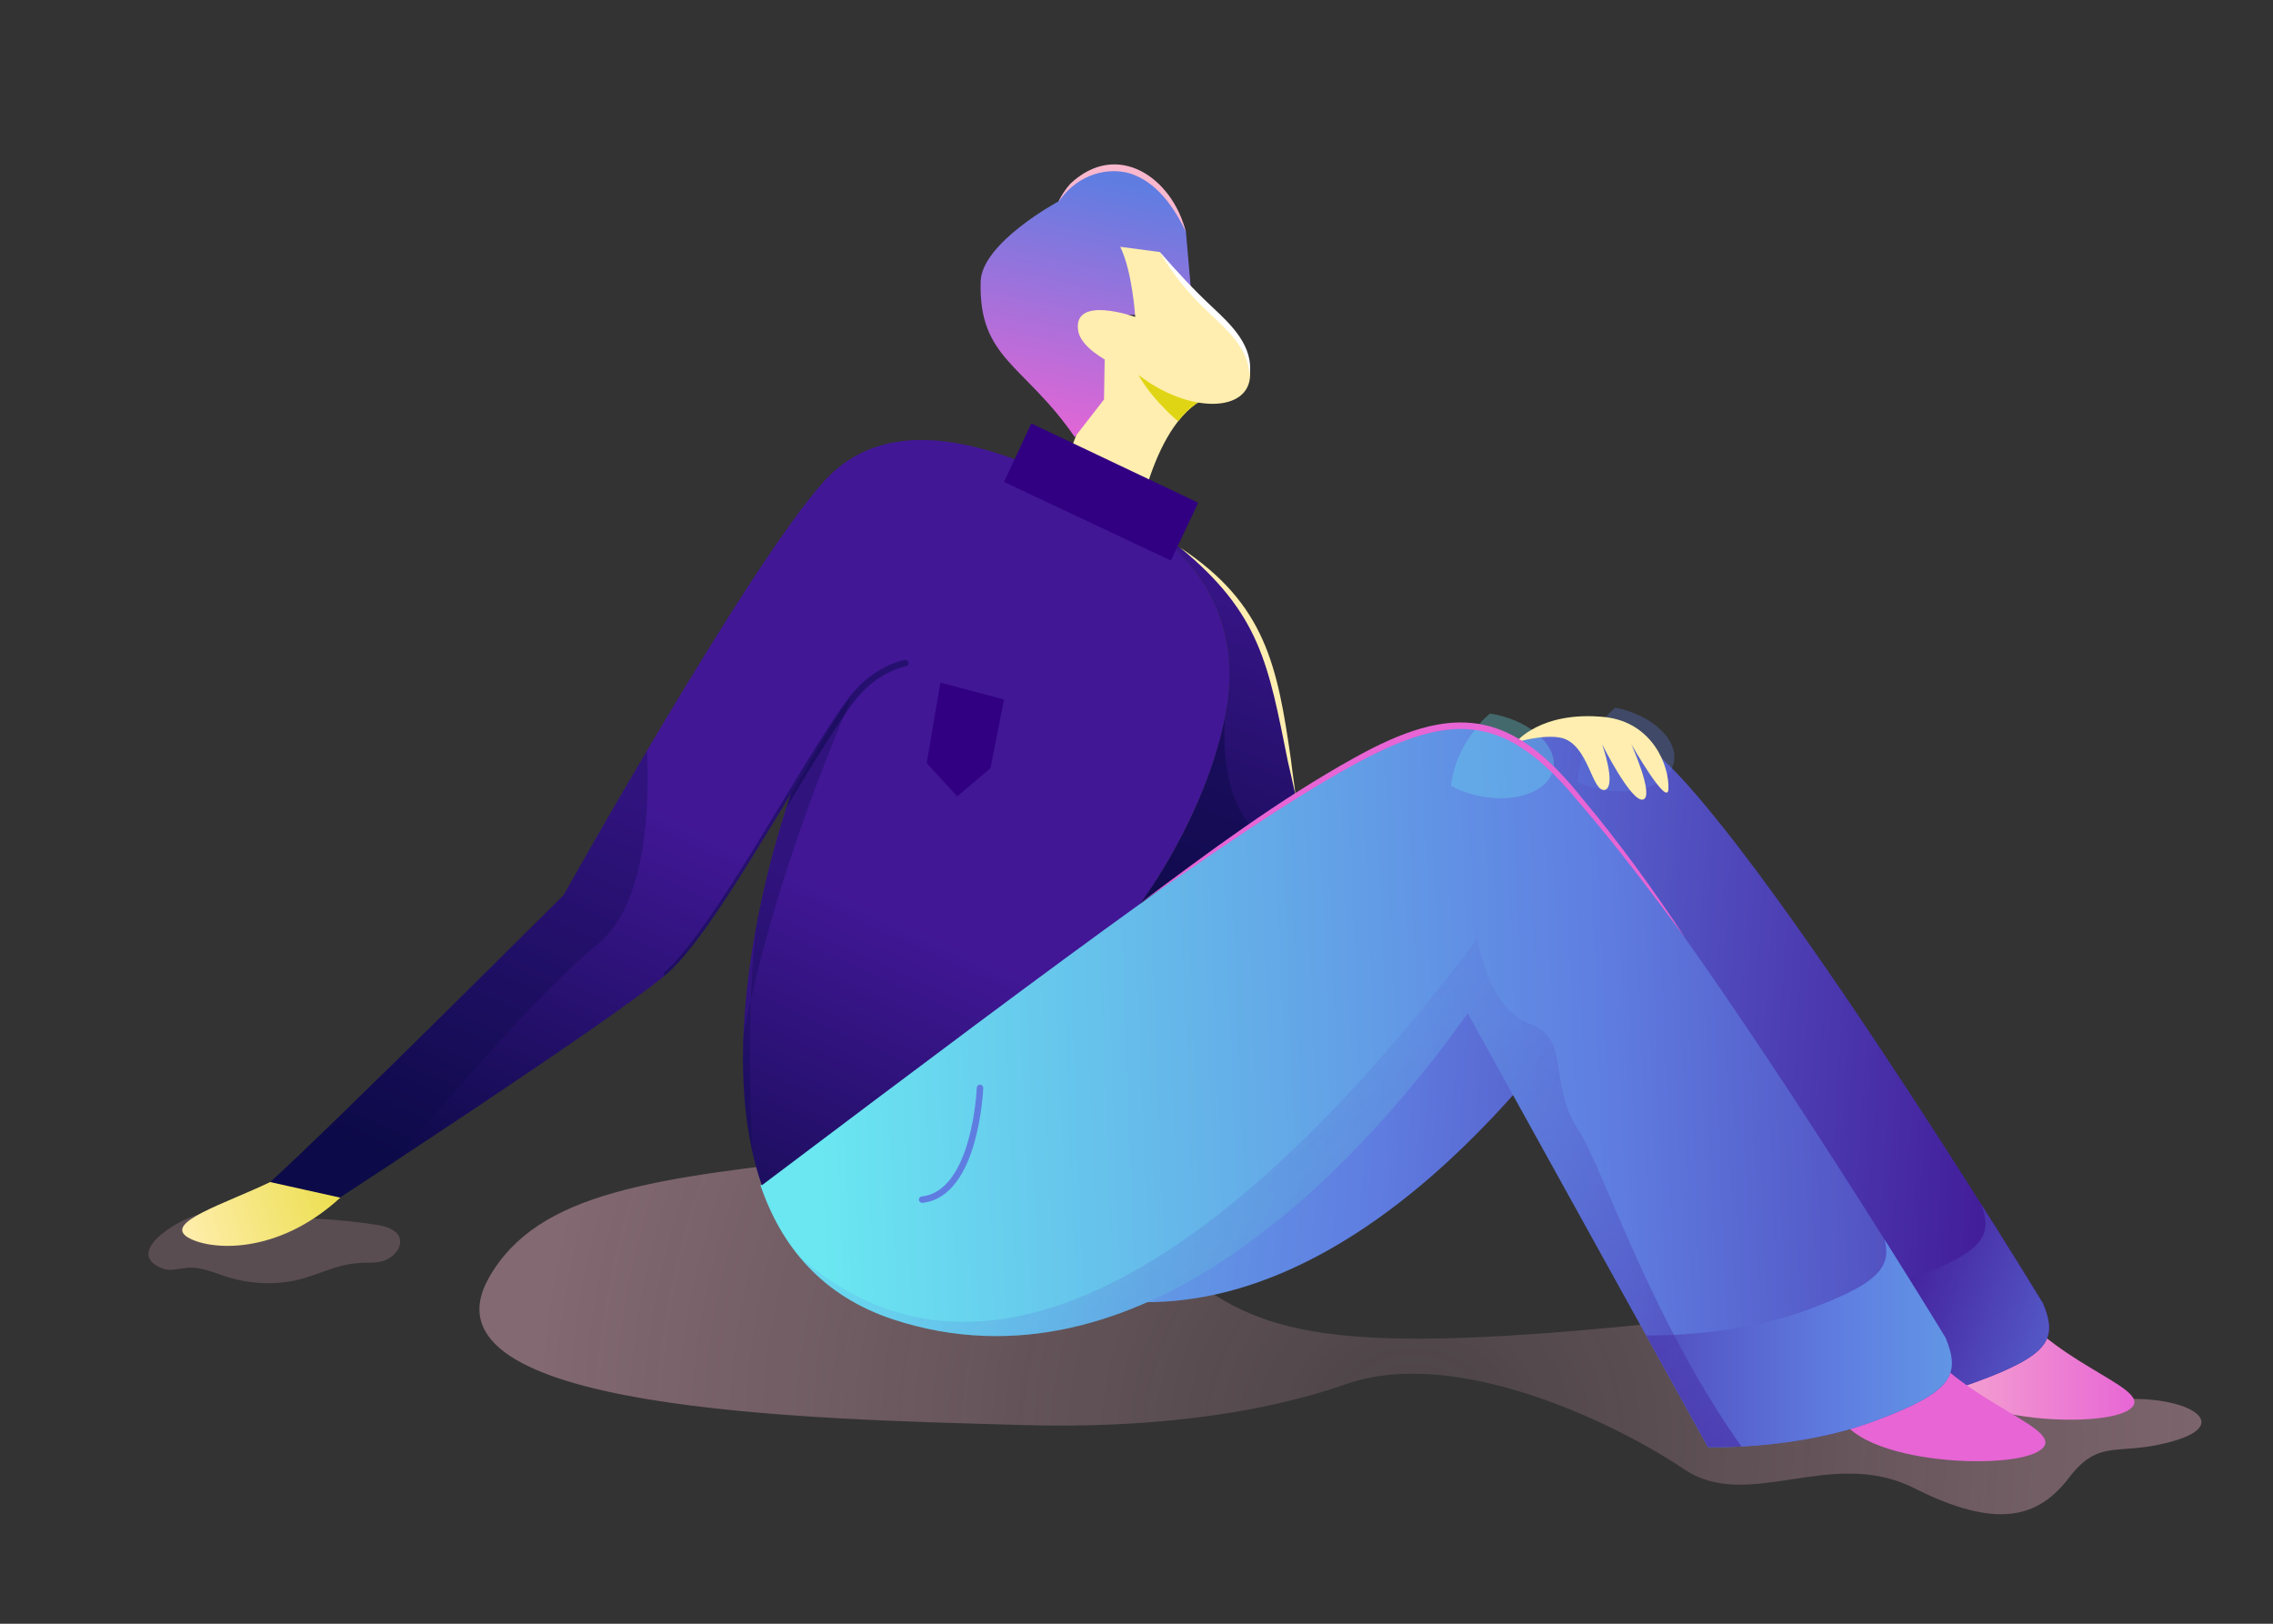 <?xml version="1.0" encoding="utf-8"?>
<!-- Generator: Adobe Illustrator 28.0.0, SVG Export Plug-In . SVG Version: 6.00 Build 0)  -->
<svg version="1.0" id="Layer_1" xmlns="http://www.w3.org/2000/svg" xmlns:xlink="http://www.w3.org/1999/xlink" x="0px" y="0px"
	 viewBox="0 0 350 250" enable-background="new 0 0 350 250" xml:space="preserve">
<rect x="0" y="0" width="350" height="250" fill="#333333" stroke="none"/>
<g>
	<path opacity="0.2" fill="#F9B8CE" d="M58.1,188.6c1.3,0.2,2.9,0.7,3.4,1.9c0.5,1.4-0.7,2.9-2.1,3.5s-3,0.3-4.5,0.5
		c-2.8,0.2-5.4,1.5-8.1,2.3c-3.8,1.1-8,1-11.8-0.2c-2-0.6-4-1.6-6.2-1.4c-1.2,0.1-2.4,0.5-3.5,0.2c-6.9-2.4,2.7-8.1,5.8-8.5
		c3.8-0.4,7.5,0.5,11.3,0.5C47.7,187.5,53,187.8,58.1,188.6z"/>
	<radialGradient id="SVGID_1_" cx="217.667" cy="221.535" r="134.632" gradientUnits="userSpaceOnUse">
		<stop  offset="0" style="stop-color:#F9B8CE;stop-opacity:0.3"/>
		<stop  offset="1" style="stop-color:#F9B8CE"/>
	</radialGradient>
	<path opacity="0.4" fill="url(#SVGID_1_)" d="M180.2,194.3c12.8,10.5,21.6,14.8,73.1,9.6c28.1-2.9,64.6,11.8,74.2,11.5
		s16.1,3.8,7.4,6.4c-8.6,2.6-11.5-0.6-16.3,5.7s-11.2,8-23.9,1.6c-12.8-6.4-25.5,3.8-35.4-2.9c-9.9-6.7-34.8-19.1-52-13.1
		s-37,6.7-49.8,6.3c-33.3-0.9-93.9-2.2-82.2-22.7c7.5-13.2,25.2-15.4,56.1-18.7C155.2,175.5,180.2,194.3,180.2,194.3z"/>
	
		<linearGradient id="SVGID_00000178919221031374922040000001558325586420817587_" gradientUnits="userSpaceOnUse" x1="289.909" y1="209.693" x2="329.374" y2="209.693">
		<stop  offset="0" style="stop-color:#F9B8CE"/>
		<stop  offset="1" style="stop-color:#E765D5"/>
	</linearGradient>
	<path fill="url(#SVGID_00000178919221031374922040000001558325586420817587_)" d="M310,200.7c7,9.9,22.9,13.4,17.6,16.5
		c-5.2,3-30.3,1.4-29.1-7.5C299.6,200.8,310,200.7,310,200.7z"/>
	<g>
		<defs>
			<path id="XMLID_00000147901072018603426170000000609795915466396061_" d="M161.6,198.1c35.2,11.5,66.5-20.9,83.4-44.6l35,63.1
				c0,0,12.7,0.4,24.2-3.8c11.5-4.2,12.6-6.7,10.4-12.1c0,0-48.6-79.7-62.5-86.8s-23.7-0.2-109.9,64.6"/>
		</defs>
		
			<linearGradient id="XMLID_00000083061430454120200090000003800899476462821554_" gradientUnits="userSpaceOnUse" x1="88.429" y1="152.994" x2="313.022" y2="167.456">
			<stop  offset="0" style="stop-color:#6AE7F1"/>
			<stop  offset="0.554" style="stop-color:#5F7DE1"/>
			<stop  offset="1" style="stop-color:#411796"/>
		</linearGradient>
		
			<use xlink:href="#XMLID_00000147901072018603426170000000609795915466396061_"  overflow="visible" fill="url(#XMLID_00000083061430454120200090000003800899476462821554_)"/>
		<clipPath id="XMLID_00000036954644250649826980000016519860854180496307_">
			<use xlink:href="#XMLID_00000147901072018603426170000000609795915466396061_"  overflow="visible"/>
		</clipPath>
		
			<ellipse transform="matrix(0.208 -0.978 0.978 0.208 83.3 333.406)" opacity="0.3" clip-path="url(#XMLID_00000036954644250649826980000016519860854180496307_)" fill="#5F7DE1" cx="247.6" cy="115.3" rx="6.4" ry="10.4"/>
		
			<linearGradient id="XMLID_00000152966496246938452010000011085168624366098334_" gradientUnits="userSpaceOnUse" x1="380.005" y1="238.17" x2="286.211" y2="201.801">
			<stop  offset="0" style="stop-color:#6AE7F1"/>
			<stop  offset="0.554" style="stop-color:#5F7DE1"/>
			<stop  offset="1" style="stop-color:#411796"/>
		</linearGradient>
		
			<path id="XMLID_00000119803558102781507640000000856321717636849573_" clip-path="url(#XMLID_00000036954644250649826980000016519860854180496307_)" fill="url(#XMLID_00000152966496246938452010000011085168624366098334_)" d="
			M270.2,200.6c0,0,1,0,2.6,0c4.3-0.1,13.3-0.7,21.6-3.8c11.5-4.2,12.6-6.7,10.4-12.1h20.8l18.5,28.2l-46,22.3l-23.7-5.6"/>
	</g>
	<path fill="#E765D5" d="M295.2,206c7.4,10.5,24.3,14.2,18.6,17.5c-5.5,3.2-32.1,1.5-30.8-8C284.2,206.1,295.2,206,295.2,206z"/>
	<g>
		<defs>
			<path id="XMLID_00000039093321518901714210000003735731073274969236_" d="M184.9,61.7c-8.4,4.9-10.5,23.2-10.5,23.2l-12.5-7.7
				l5.2-13.9l-1.4-15.8L184.9,61.7z"/>
		</defs>
		<use xlink:href="#XMLID_00000039093321518901714210000003735731073274969236_"  overflow="visible" fill="#FFEEAF"/>
		<clipPath id="XMLID_00000051358681260866236500000012329005326377923980_">
			<use xlink:href="#XMLID_00000039093321518901714210000003735731073274969236_"  overflow="visible"/>
		</clipPath>
		<path clip-path="url(#XMLID_00000051358681260866236500000012329005326377923980_)" fill="#E0D514" d="M179.6,63.2
			c3.2,3.3,7.6,5.6,12.2,5.7c0.5,0,1.1,0,1.5-0.3c0.6-0.3,0.9-1,1-1.7c0.3-2-1-3.9-2.3-5.5c-1.9-2.4-3.9-4.6-6-6.8
			c-2.2-2.2-8.6-8.8-11.3-4.2C172.1,54.8,176.8,60.4,179.6,63.2z"/>
	</g>
	
		<linearGradient id="SVGID_00000048467995875052985310000010942455385660069539_" gradientUnits="userSpaceOnUse" x1="-128.006" y1="17.43" x2="-115.845" y2="-21.924" gradientTransform="matrix(0.996 -8.766457e-02 8.766457e-02 0.996 288.12 39.461)">
		<stop  offset="0" style="stop-color:#E765D5"/>
		<stop  offset="1" style="stop-color:#5F7DE1"/>
	</linearGradient>
	<path fill="url(#SVGID_00000048467995875052985310000010942455385660069539_)" d="M183.5,45.9l-0.9-10.3c0,0-3.3-10.1-11.2-9.9
		c-6.1,0.2-8.4,5.3-8.4,5.3s-11.9,6.4-12,12.4c-0.3,11.9,6.7,12.6,14.5,23.9l4.5-5.8c0,0,0.1-7.4,0.2-9.7
		C170.4,44.7,182,52.2,183.5,45.9z"/>
	<path fill="#FFEEAF" d="M178.6,38.8c7.6,10.8,13.9,11.8,13.9,18.9c-0.1,5.9-9.4,6-17.1,0.1c0,0-8.9-3-9.4-7c-0.7-5.4,8.8-2,8.8-2
		s-0.4-6.9-2.3-10.8L178.6,38.8z"/>
	<g>
		<defs>
			<path id="XMLID_00000046332114124833751410000011427346648346711936_" d="M199.5,122.6c19.3-12.2,26-12.6,34-8.5
				c14.7,7.4,66.1,91.9,66.1,91.9c2.3,5.7,1.1,8.3-11,12.8c-12.1,4.5-25.6,4-25.6,4l-37-66.8c-17.9,25.1-51,59.3-88.3,47.2
				c-11.1-3.6-17.4-11.3-20.6-20.7c24.8-18.7,43.7-32.8,58.2-43.3c0,0,0,0,0,0C185.3,132.1,193.1,126.7,199.5,122.6z"/>
		</defs>
		
			<linearGradient id="XMLID_00000078735364395597339620000004057857534216080568_" gradientUnits="userSpaceOnUse" x1="125.932" y1="171.864" x2="346.272" y2="163.357">
			<stop  offset="0" style="stop-color:#6AE7F1"/>
			<stop  offset="0.554" style="stop-color:#5F7DE1"/>
			<stop  offset="1" style="stop-color:#411796"/>
		</linearGradient>
		
			<use xlink:href="#XMLID_00000046332114124833751410000011427346648346711936_"  overflow="visible" fill="url(#XMLID_00000078735364395597339620000004057857534216080568_)"/>
		<clipPath id="XMLID_00000007386492386111904300000011905444044219692687_">
			<use xlink:href="#XMLID_00000046332114124833751410000011427346648346711936_"  overflow="visible"/>
		</clipPath>
		
			<ellipse transform="matrix(0.208 -0.978 0.978 0.208 67.608 316.15)" opacity="0.3" clip-path="url(#XMLID_00000007386492386111904300000011905444044219692687_)" fill="#6AE7F1" cx="229.1" cy="116.3" rx="6.4" ry="10.4"/>
		
			<linearGradient id="XMLID_00000055690667715479049530000008592350102321497226_" gradientUnits="userSpaceOnUse" x1="359.563" y1="210.2" x2="221.106" y2="210.2">
			<stop  offset="0" style="stop-color:#6AE7F1"/>
			<stop  offset="0.554" style="stop-color:#5F7DE1"/>
			<stop  offset="1" style="stop-color:#411796"/>
		</linearGradient>
		
			<path id="XMLID_00000152983476486211589980000001132202741813937059_" clip-path="url(#XMLID_00000007386492386111904300000011905444044219692687_)" fill="url(#XMLID_00000055690667715479049530000008592350102321497226_)" d="
			M252.9,205.6c0,0,13.5,0.5,25.6-4c12.1-4.5,13.3-7.1,11-12.8l19.4,24.6l-37.3,18.2l-17.5-5.1L252.9,205.6z"/>
		
			<linearGradient id="SVGID_00000176028771593595892020000003789316692222530189_" gradientUnits="userSpaceOnUse" x1="170.149" y1="172.234" x2="235.868" y2="254.223">
			<stop  offset="0" style="stop-color:#5F7DE1;stop-opacity:0.3"/>
			<stop  offset="1" style="stop-color:#411796"/>
		</linearGradient>
		
			<path opacity="0.5" clip-path="url(#XMLID_00000007386492386111904300000011905444044219692687_)" fill="url(#SVGID_00000176028771593595892020000003789316692222530189_)" d="
			M117.4,187.6c26.2,31.1,65.1,16.6,110.1-43.1c0,0,1.6,10.8,8,13.1c6.4,2.2,2.9,9.3,7.5,16.3c4.6,7,14.2,39.2,34.6,60.3
			c0,0-126,22.4-144.5-9.2S117.4,187.6,117.4,187.6z"/>
		
			<path clip-path="url(#XMLID_00000007386492386111904300000011905444044219692687_)" fill="none" stroke="#5F7DE1" stroke-linecap="round" stroke-miterlimit="10" d="
			M150.9,167.5c0,0-0.6,16.3-8.9,17.2"/>
	</g>
	<g>
		<defs>
			<path id="XMLID_00000132772163051531448750000005556465588888270257_" d="M197.5,111.5c0.7,3.5,1.4,7.5,2,11.1
				c-6.4,4.1-14.3,9.5-24,16.6c0.6-0.8,10-13.4,13.1-28.7c2.4-11.8-1.3-22-11.9-29.4C194.7,91.8,195.7,102.9,197.5,111.5z"/>
		</defs>
		
			<linearGradient id="XMLID_00000011754281517460634890000003518337584806730143_" gradientUnits="userSpaceOnUse" x1="197.958" y1="76.653" x2="169.087" y2="150.347">
			<stop  offset="0" style="stop-color:#411796"/>
			<stop  offset="1" style="stop-color:#0D0A48"/>
		</linearGradient>
		
			<use xlink:href="#XMLID_00000132772163051531448750000005556465588888270257_"  overflow="visible" fill="url(#XMLID_00000011754281517460634890000003518337584806730143_)"/>
		<clipPath id="XMLID_00000094585325230766716620000010420143534500840111_">
			<use xlink:href="#XMLID_00000132772163051531448750000005556465588888270257_"  overflow="visible"/>
		</clipPath>
		<path opacity="0.5" clip-path="url(#XMLID_00000094585325230766716620000010420143534500840111_)" fill="#0D0A48" d="M189.2,104.9
			c0,0-4.6,24.4,10.4,25.4l7.8,9.9l-4.1,10.8l-26,1.9l-13.9-8.1l2.7-19.3L189.2,104.9"/>
	</g>
	<g>
		<defs>
			<path id="XMLID_00000176043814615927709210000010546234983017048462_" d="M121.8,122.2c-6.6,10.8-14,23.3-19.1,27.7
				c-7.7,6.7-50.4,34.5-50.4,34.5L41.6,182c8.8-7.9,45.2-44.2,45.2-44.2s28.1-50.2,39.9-63.5c11.8-13.3,31.9-3.5,45.9,4.2
				c1.5,0.8,2.9,1.7,4.1,2.6c10.6,7.4,14.3,17.7,11.9,29.4c-3.1,15.2-12.5,27.9-13.1,28.7c0,0,0,0,0,0
				c-14.6,10.5-33.4,24.6-58.2,43.3h0C110.6,163.1,117,136.3,121.8,122.2z"/>
		</defs>
		
			<linearGradient id="XMLID_00000164501919642178966460000016215350249385585850_" gradientUnits="userSpaceOnUse" x1="145.745" y1="80.575" x2="94.063" y2="194.466">
			<stop  offset="0.465" style="stop-color:#411796"/>
			<stop  offset="1" style="stop-color:#0D0A48"/>
		</linearGradient>
		
			<use xlink:href="#XMLID_00000176043814615927709210000010546234983017048462_"  overflow="visible" fill="url(#XMLID_00000164501919642178966460000016215350249385585850_)"/>
		<clipPath id="XMLID_00000049202658212605160520000003962549877060130988_">
			<use xlink:href="#XMLID_00000176043814615927709210000010546234983017048462_"  overflow="visible"/>
		</clipPath>
		<path opacity="0.3" clip-path="url(#XMLID_00000049202658212605160520000003962549877060130988_)" fill="#0D0A48" d="M130.9,108
			c0,0-28.8,64.9-13.8,85.7c0,0-5.9-52.9,4.7-71.4S130.9,108,130.9,108z"/>
		<polygon clip-path="url(#XMLID_00000049202658212605160520000003962549877060130988_)" fill="#310082" points="144.8,105.1 
			154.6,107.7 152.5,118.3 147.4,122.6 142.7,117.5 		"/>
		
			<path opacity="0.5" clip-path="url(#XMLID_00000049202658212605160520000003962549877060130988_)" fill="none" stroke="#0D0A48" stroke-linecap="round" stroke-linejoin="round" d="
			M139.4,102.1c0,0-4.8,0.8-8.5,5.9c-7.3,9.9-20.5,35.3-28.2,42"/>
		<path opacity="0.3" clip-path="url(#XMLID_00000049202658212605160520000003962549877060130988_)" fill="#0D0A48" d="M99.2,110.1
			c0,0,3.5,26.8-7.3,35.4C81.1,154.1,58.1,182,58.1,182l-14.4,12.3l-15.3-26.2l26.8-21.7L99.2,110.1z"/>
	</g>
	
		<linearGradient id="SVGID_00000035530350749103442430000007786721492628470448_" gradientUnits="userSpaceOnUse" x1="27.896" y1="190.874" x2="66.673" y2="178.074">
		<stop  offset="0" style="stop-color:#FFEEAF"/>
		<stop  offset="1" style="stop-color:#E0D514"/>
	</linearGradient>
	<path fill="url(#SVGID_00000035530350749103442430000007786721492628470448_)" d="M41.6,182c-7.1,3.4-16.4,6.2-12.7,8.5
		c3.3,2,13.7,2.9,23.5-6.1L41.6,182z"/>
	<path fill="#FFEEAF" d="M233.4,114.3c0,0,3.8-4.9,13.7-3.9c7.4,0.8,10,7.6,9.8,11.1c-0.1,2.9-5.7-6.9-5.7-6.9s3.6,8,1.8,8.5
		c-1.8,0.5-6.3-8.5-6.3-8.5s2.2,6.2,0.5,7c-2.1,0.6-2.5-7-6.8-8C237.6,113,233.4,114.3,233.4,114.3z"/>
	<polygon fill="#310082" points="184.5,77.4 158.8,65.2 154.6,74.2 180.3,86.3 	"/>
	<g>
		<path fill="#FFFFFF" d="M178.6,38.8c2.6,3,5.3,5.9,8.2,8.6c2.8,2.6,6.3,6,5.6,10.3c-0.2-4.2-3.5-6.9-6.3-9.6
			C183.2,45.4,180.6,42.3,178.6,38.8L178.6,38.8z"/>
	</g>
	<g id="XMLID_00000034067682525857512470000005568731591521590669_">
		<path fill="#E765D5" d="M175.5,139.1c10.6-7.9,21.3-15.9,33-22.4c15.2-8.5,24.2-7.6,35.2,6.3c5.7,6.8,10.9,14,15.8,21.4
			c-5.3-7.1-10.6-14.2-16.4-20.9c-11-13.4-19.2-14.1-34.2-6C197.7,123.6,186.1,131.9,175.5,139.1L175.5,139.1z"/>
	</g>
	<g id="XMLID_00000008132254676491134610000006674493275346717837_">
		<path fill="#FFEEAF" d="M181.7,84.3c13.2,8.7,15,18.2,17.1,32.8c0.2,1.8,0.5,3.6,0.7,5.4c-0.4-1.8-0.8-3.6-1.2-5.3
			C195.3,102.3,194.1,94.5,181.7,84.3L181.7,84.3z"/>
	</g>
	<g>
		<path fill="#F9B8CE" d="M182.6,35.7c-1.8-3.8-4.5-7.7-8.6-9c-4.2-1.2-8.7,0.8-11,4.4c0.4-1,1.1-2,1.8-2.8
			C172,21.5,180.5,27.3,182.6,35.7L182.6,35.7z"/>
	</g>
</g>
</svg>

